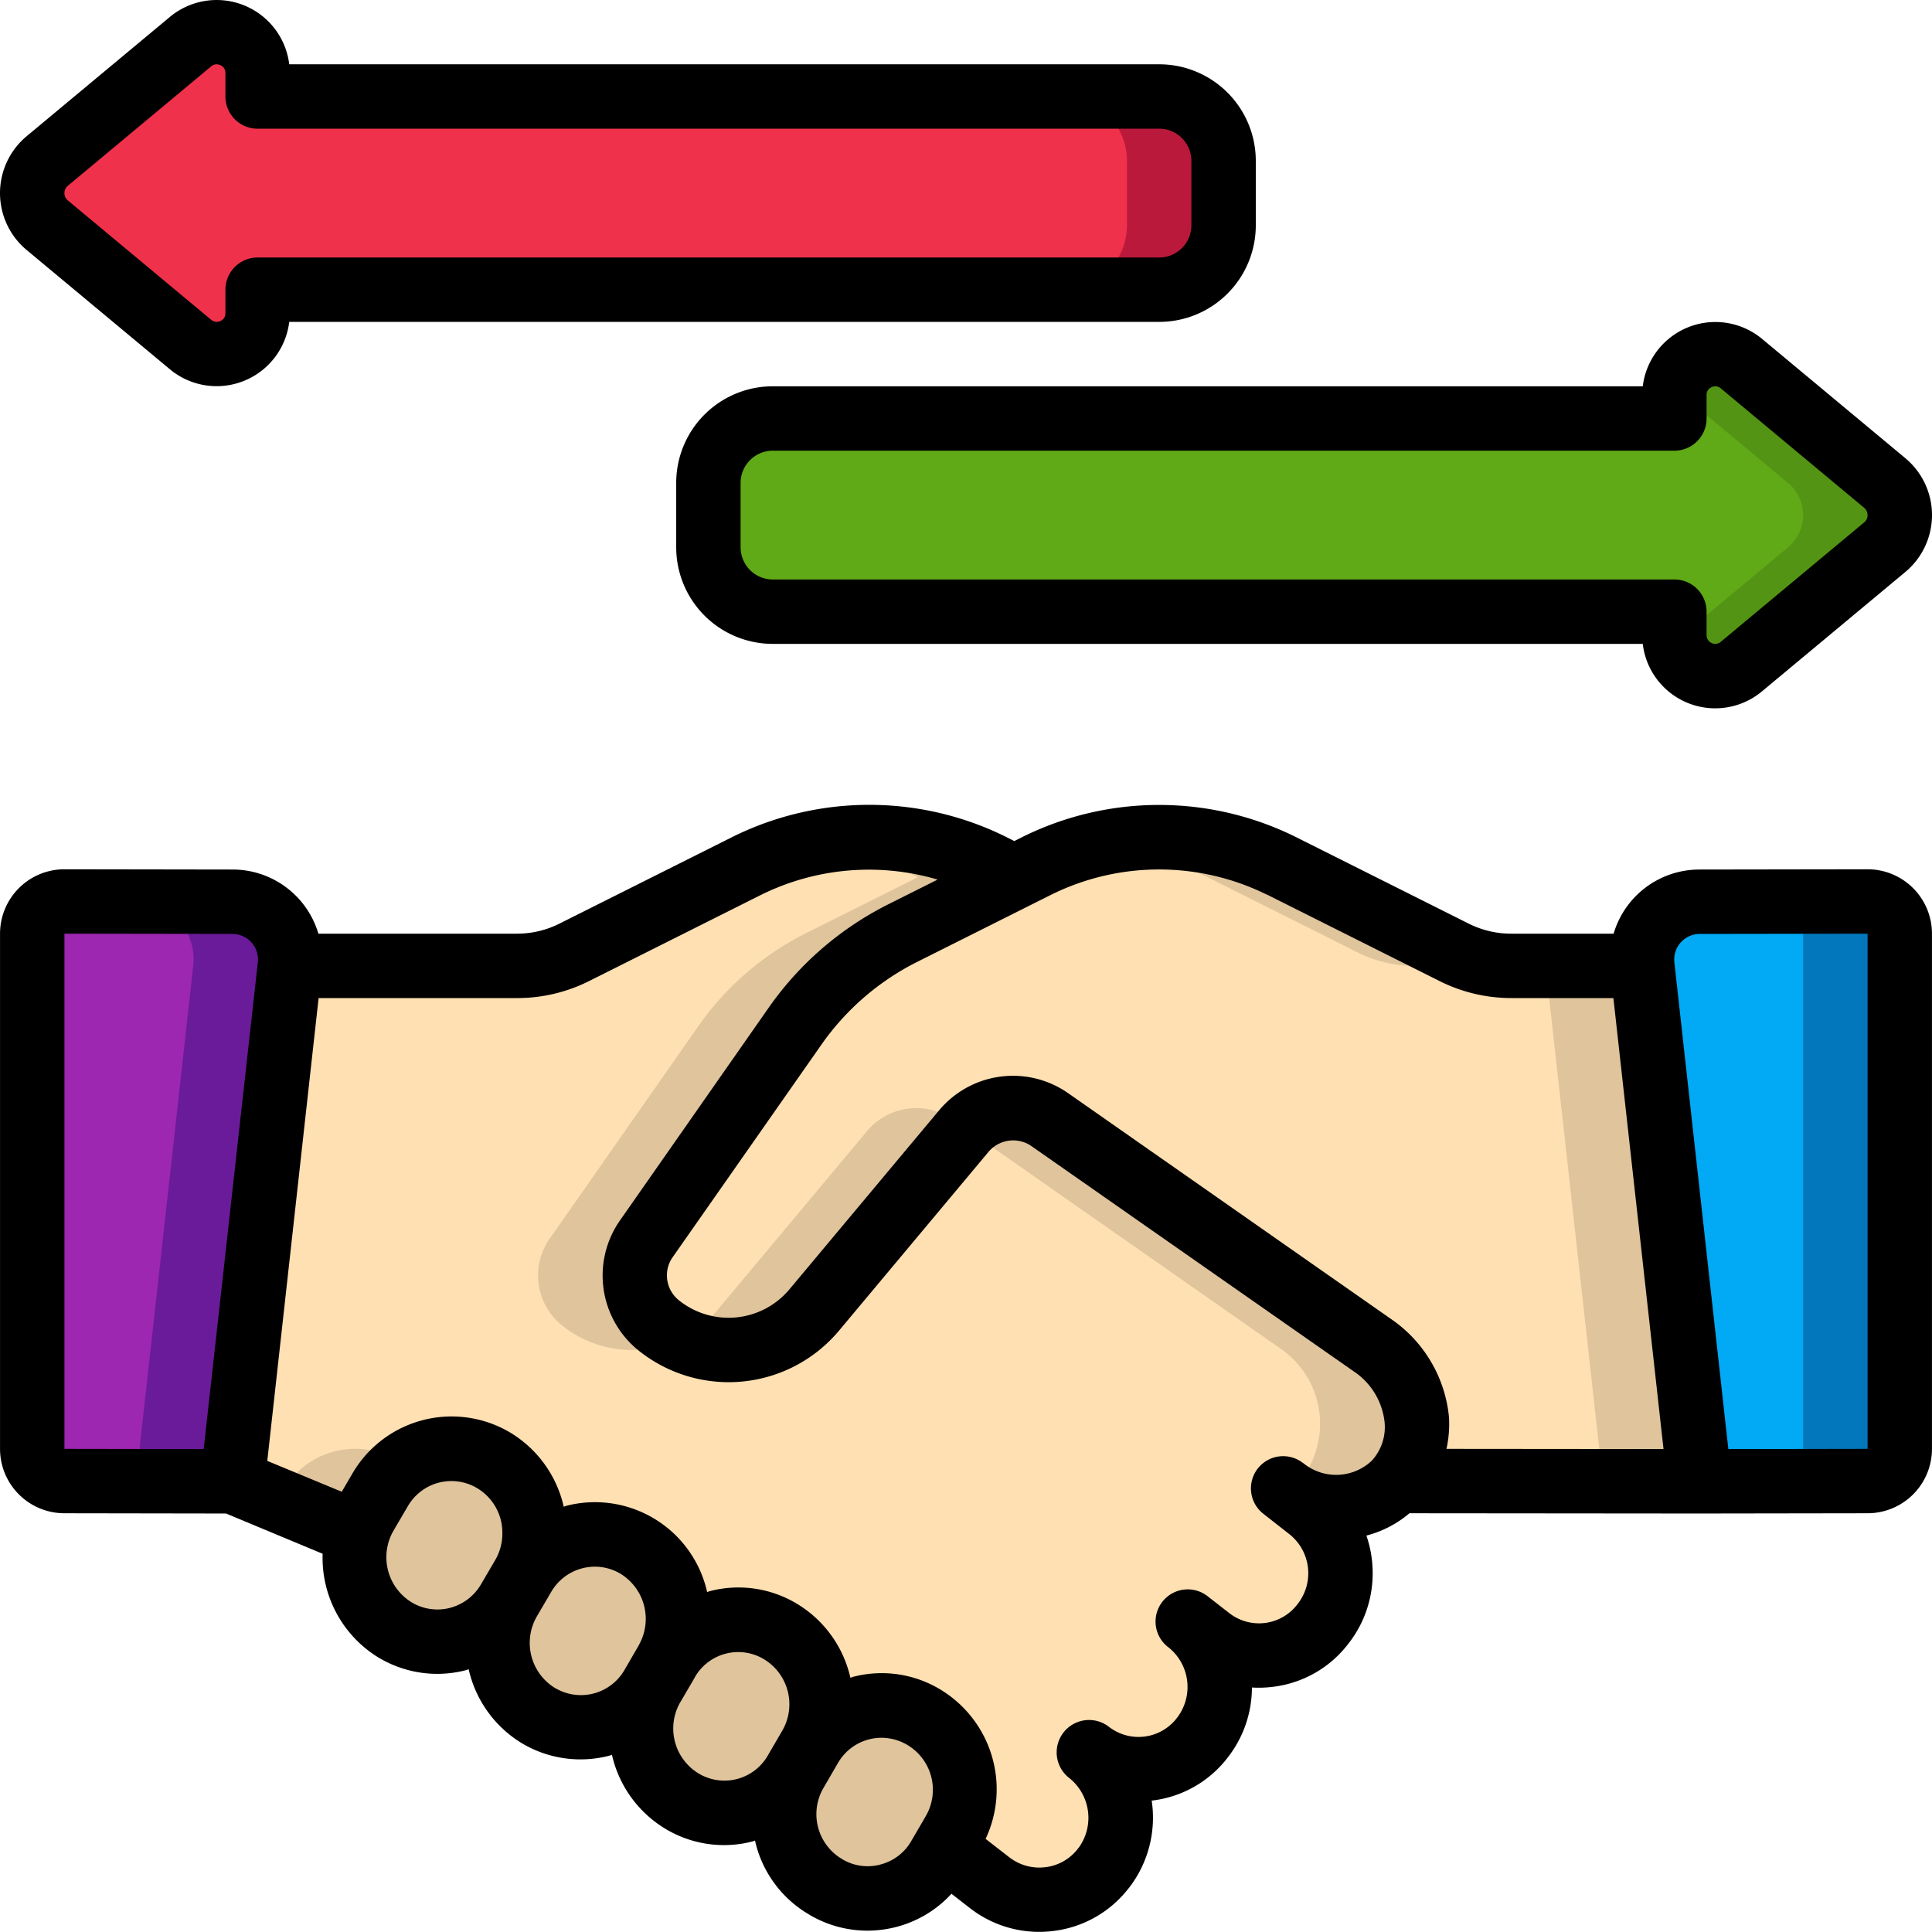 <svg xmlns="http://www.w3.org/2000/svg" width="60.002" height="59.998" viewBox="0 0 60.002 59.998">
  <defs>
    <style>
      .cls-1 {
        fill: #ef314c;
      }

      .cls-1, .cls-10, .cls-2, .cls-3, .cls-4, .cls-5, .cls-6, .cls-7, .cls-8, .cls-9 {
        fill-rule: evenodd;
      }

      .cls-2 {
        fill: #bb193b;
      }

      .cls-3 {
        fill: #60a917;
      }

      .cls-4 {
        fill: #549414;
      }

      .cls-5 {
        fill: #dfc49c;
      }

      .cls-6 {
        fill: #ffe0b2;
      }

      .cls-7 {
        fill: #9d27b0;
      }

      .cls-8 {
        fill: #6a1b9a;
      }

      .cls-9 {
        fill: #02a9f4;
      }

      .cls-10 {
        fill: #0377bc;
      }
    </style>
  </defs>
  <g id="Page-1" transform="translate(0.001 -0.003)">
    <g id="_041---Trade-Agreement" data-name="041---Trade-Agreement" transform="translate(-1)">
      <path id="Path" class="cls-1" d="M39,5V7a2,2,0,0,1-2,2H9v.728a1.269,1.269,0,0,1-2.082.975L2.458,6.99a1.3,1.3,0,0,1,0-1.98L6.916,1.3A1.269,1.269,0,0,1,9,2.272V3H37a2,2,0,0,1,2,2Z"/>
      <path id="Path-2" data-name="Path" class="cls-2" d="M37,3H34a2,2,0,0,1,2,2V7a2,2,0,0,1-2,2h3a2,2,0,0,0,2-2V5A2,2,0,0,0,37,3Z"/>
      <path id="Path-3" data-name="Path" class="cls-3" d="M23,15v2a2,2,0,0,0,2,2H53v.728a1.269,1.269,0,0,0,2.082.975L59.54,16.99a1.3,1.3,0,0,0,0-1.98L55.084,11.3A1.269,1.269,0,0,0,53,12.272V13H25a2,2,0,0,0-2,2Z"/>
      <path id="Path-4" data-name="Path" class="cls-4" d="M59.542,15.01,55.084,11.3a1.26,1.26,0,0,0-2.054.787l3.512,2.926a1.3,1.3,0,0,1,0,1.98L53.03,19.916a1.26,1.26,0,0,0,2.054.787l4.458-3.713a1.3,1.3,0,0,0,0-1.98Z"/>
      <path id="Path-5" data-name="Path" class="cls-5" d="M30.62,56.9l-.29.48-.18.31a2.553,2.553,0,0,1-3.52.91l-.01-.01a2.634,2.634,0,0,1-.92-3.56l.46-.79c.01-.01.01-.02.02-.03a2.556,2.556,0,0,1,3.5-.88l.02.01a2.614,2.614,0,0,1,.92,3.56Z"/>
      <path id="Path-6" data-name="Path" class="cls-6" d="M44.37,46a2.835,2.835,0,0,0-.64-4.14L33.62,34.79a2,2,0,0,0-2.7.35l-4.64,5.55a3.454,3.454,0,0,1-4.82.48,1.989,1.989,0,0,1-.75-1.56,1.967,1.967,0,0,1,.37-1.15l4.61-6.59a8.985,8.985,0,0,1,3.35-2.89l3.46-1.73.71-.36a8.515,8.515,0,0,1,7.58,0l5.37,2.69a3.917,3.917,0,0,0,1.78.42H52l1.78,16.01Z"/>
      <g id="Group_1266" data-name="Group 1266">
        <path id="Path-7" data-name="Path" class="cls-5" d="M53.78,46.01,52,30H49l1.78,16.007Z"/>
        <path id="Path-8" data-name="Path" class="cls-5" d="M30.62,34.79a2,2,0,0,0-2.7.35l-4.64,5.55a3.4,3.4,0,0,1-1.152.893,3.446,3.446,0,0,0,4.152-.893l4.64-5.55c.025-.03.056-.054.083-.082Z"/>
        <path id="Path-9" data-name="Path" class="cls-5" d="M37.79,26.89l5.37,2.69a3.917,3.917,0,0,0,1.78.42h3a3.917,3.917,0,0,1-1.78-.42l-5.37-2.69A8.579,8.579,0,0,0,37,26a8.354,8.354,0,0,0-1.5.149A8.677,8.677,0,0,1,37.79,26.89Z"/>
        <path id="Path-10" data-name="Path" class="cls-5" d="M26.51,52.94a2.536,2.536,0,0,1-.33,1.27c-.01.01-.01.02-.02.03l-.46.79a2.555,2.555,0,0,1-3.52.91,2.628,2.628,0,0,1-.92-3.58l.45-.78c.01-.01.01-.02.02-.03a2.556,2.556,0,0,1,3.5-.88,2.622,2.622,0,0,1,1.28,2.27Z"/>
        <path id="Path-11" data-name="Path" class="cls-5" d="M22.05,50.28a2.6,2.6,0,0,1-.32,1.27c-.01.01-.01.02-.02.03l-.45.78a2.556,2.556,0,0,1-3.54.92,2.641,2.641,0,0,1-.91-3.58l.44-.75a2.567,2.567,0,0,1,3.54-.93,2.608,2.608,0,0,1,1.26,2.26Z"/>
        <path id="Path-12" data-name="Path" class="cls-5" d="M17.6,47.62a2.647,2.647,0,0,1-.35,1.33l-.44.75a2.556,2.556,0,0,1-3.54.92,2.633,2.633,0,0,1-1.16-2.99,2.75,2.75,0,0,1,.25-.59l.44-.75a2.565,2.565,0,0,1,3.54-.93,2.63,2.63,0,0,1,1.26,2.26Z"/>
      </g>
      <path id="Path-13" data-name="Path" class="cls-6" d="M44.37,46c-.01.02-.03.03-.04.05a2.6,2.6,0,0,1-3.48.18l.78.61a2.549,2.549,0,0,1,.47,3.58,2.5,2.5,0,0,1-3.54.47l-.68-.53a2.573,2.573,0,0,1,.47,3.6,2.5,2.5,0,0,1-3.53.46v.01A2.575,2.575,0,0,1,35.29,58l-.01.01a2.519,2.519,0,0,1-3.54.47l-1.41-1.1.29-.48a2.614,2.614,0,0,0-.92-3.56l-.02-.01a2.556,2.556,0,0,0-3.5.88,2.536,2.536,0,0,0,.33-1.27,2.622,2.622,0,0,0-1.28-2.27,2.556,2.556,0,0,0-3.5.88,2.664,2.664,0,0,0-.94-3.53,2.567,2.567,0,0,0-3.54.93,2.671,2.671,0,0,0-.91-3.59,2.565,2.565,0,0,0-3.54.93l-.44.75a2.75,2.75,0,0,0-.25.59L8.22,46.01,10,30h7.06a3.917,3.917,0,0,0,1.78-.42l5.37-2.69a8.515,8.515,0,0,1,7.58,0l.71.36-3.46,1.73a8.985,8.985,0,0,0-3.35,2.89l-4.61,6.59a1.967,1.967,0,0,0-.37,1.15,1.989,1.989,0,0,0,.75,1.56,3.454,3.454,0,0,0,4.82-.48l4.64-5.55a2,2,0,0,1,2.7-.35l10.11,7.07A2.835,2.835,0,0,1,44.37,46Z"/>
      <path id="Path-14" data-name="Path" class="cls-5" d="M13.34,45.36a2.565,2.565,0,0,0-3.54.93l-.178.3,2.488,1.04a2.75,2.75,0,0,1,.25-.59l.44-.75a2.58,2.58,0,0,1,.711-.793c-.06-.043-.111-.1-.171-.137Z"/>
      <path id="Path-15" data-name="Path" class="cls-5" d="M28.79,26.89l.71.36-3.46,1.73a8.985,8.985,0,0,0-3.35,2.89l-4.61,6.59a1.967,1.967,0,0,0-.37,1.15,1.989,1.989,0,0,0,.75,1.56,3.458,3.458,0,0,0,3.668.413,3.484,3.484,0,0,1-.668-.413,1.989,1.989,0,0,1-.75-1.56,1.967,1.967,0,0,1,.37-1.15l4.61-6.59a8.985,8.985,0,0,1,3.35-2.89l3.46-1.73-.71-.36A8.579,8.579,0,0,0,28,26a8.354,8.354,0,0,0-1.5.149A8.677,8.677,0,0,1,28.79,26.89Z"/>
      <path id="Path-16" data-name="Path" class="cls-5" d="M43.73,41.86,33.62,34.79a2,2,0,0,0-2.62.268l9.727,6.8A2.835,2.835,0,0,1,41.37,46c-.01.02-.03.03-.04.05a2.307,2.307,0,0,1-.322.282,2.582,2.582,0,0,0,3.322-.282c.01-.02.03-.03.04-.05a2.835,2.835,0,0,0-.64-4.14Z"/>
      <path id="Path-17" data-name="Path" class="cls-7" d="M10,30,8.22,46.01,3,46a1,1,0,0,1-1-1V29a1,1,0,0,1,1-1l5.22.01A1.79,1.79,0,0,1,10,30Z"/>
      <path id="Path-18" data-name="Path" class="cls-8" d="M8.22,28.01,3,28l-.028.006H5.22A1.79,1.79,0,0,1,7,30L5.221,46l3,.006L10,30a1.79,1.79,0,0,0-1.78-1.99Z"/>
      <path id="Path-19" data-name="Path" class="cls-9" d="M60,29V45a1,1,0,0,1-1,1l-5.22.01L52,30a1.79,1.79,0,0,1,1.78-1.99L59,28a1,1,0,0,1,1,1Z"/>
      <path id="Path-20" data-name="Path" class="cls-10" d="M59,28l-2.972.006A1,1,0,0,1,57,29V45a1,1,0,0,1-1,1H53.779v.006L59,46a1,1,0,0,0,1-1V29A1,1,0,0,0,59,28Z"/>
      <path id="Shape" d="M6.275,11.471A2.271,2.271,0,0,0,9.982,10H37a3,3,0,0,0,3-3V5a3,3,0,0,0-3-3H9.982A2.271,2.271,0,0,0,6.276.528L1.808,4.249a2.3,2.3,0,0,0,.009,3.51ZM3.1,5.778,7.557,2.064A.261.261,0,0,1,7.724,2a.307.307,0,0,1,.119.027A.256.256,0,0,1,8,2.272V3A1,1,0,0,0,9,4H37a1,1,0,0,1,1,1V7a1,1,0,0,1-1,1H9A1,1,0,0,0,8,9v.728a.256.256,0,0,1-.155.245.263.263,0,0,1-.287-.038L3.107,6.229A.3.3,0,0,1,3,6a.292.292,0,0,1,.1-.222Z"/>
      <path id="Shape-2" data-name="Shape" d="M55.725,10.529A2.271,2.271,0,0,0,52.018,12H25a3,3,0,0,0-3,3v2a3,3,0,0,0,3,3H52.018a2.266,2.266,0,0,0,3.706,1.472l4.468-3.721a2.3,2.3,0,0,0-.009-3.51ZM58.9,16.222l-4.459,3.714A.269.269,0,0,1,54,19.728V19a1,1,0,0,0-1-1H25a1,1,0,0,1-1-1V15a1,1,0,0,1,1-1H53a1,1,0,0,0,1-1v-.728a.256.256,0,0,1,.155-.245.259.259,0,0,1,.287.038l4.449,3.706A.3.3,0,0,1,59,16a.292.292,0,0,1-.1.222Z"/>
      <path id="Shape-3" data-name="Shape" d="M59,27l-5.215.008A2.777,2.777,0,0,0,51.113,29H47.94a2.937,2.937,0,0,1-1.332-.314l-5.377-2.694a9.551,9.551,0,0,0-8.469,0l-.263.132-.268-.136a9.558,9.558,0,0,0-8.469,0l-5.375,2.693A2.926,2.926,0,0,1,17.06,29H10.887a2.777,2.777,0,0,0-2.67-1.992L3,27a2,2,0,0,0-2,2V45a2,2,0,0,0,2,2l5.019.008,3,1.25a3.626,3.626,0,0,0,1.738,3.225,3.551,3.551,0,0,0,1.821.505,3.6,3.6,0,0,0,.9-.116c.026-.007.05-.02.076-.028a3.612,3.612,0,0,0,1.655,2.3,3.546,3.546,0,0,0,1.82.5,3.6,3.6,0,0,0,.9-.116c.026-.007.049-.02.075-.027a3.614,3.614,0,0,0,1.662,2.3,3.523,3.523,0,0,0,2.714.389c.023-.006.044-.018.067-.024a3.55,3.55,0,0,0,1.63,2.266l.014.008.028.018a3.528,3.528,0,0,0,1.816.505,3.572,3.572,0,0,0,.9-.115,3.525,3.525,0,0,0,1.714-1.03l.583.453a3.5,3.5,0,0,0,2.14.73,3.556,3.556,0,0,0,.481-.033,3.477,3.477,0,0,0,2.288-1.309c.016-.018.032-.038.046-.057a3.561,3.561,0,0,0,.68-2.678l.044-.005a3.468,3.468,0,0,0,2.333-1.353,3.536,3.536,0,0,0,.736-2.154,3.527,3.527,0,0,0,.68-.025,3.464,3.464,0,0,0,2.328-1.352,3.532,3.532,0,0,0,.742-2.167,3.62,3.62,0,0,0-.194-1.175A3.364,3.364,0,0,0,44.772,47l9,.008h.006L59,47a2,2,0,0,0,2-2V29a2,2,0,0,0-2-2Zm-18.657.784,5.365,2.688A4.962,4.962,0,0,0,47.94,31h3.166l1.557,14.006L45.922,45A3.6,3.6,0,0,0,46,44.015a4.176,4.176,0,0,0-1.7-2.978L34.2,33.973a2.99,2.99,0,0,0-4.045.525l-4.644,5.554a2.464,2.464,0,0,1-3.426.335.988.988,0,0,1-.373-.778.974.974,0,0,1,.189-.577l4.611-6.589a8.017,8.017,0,0,1,2.978-2.57l4.163-2.086a7.552,7.552,0,0,1,6.689,0ZM3,29l5.217.008a.794.794,0,0,1,.789.882L7.325,45.007,3,45ZM13.784,49.767a1.643,1.643,0,0,1-.565-2.224l.442-.755a1.569,1.569,0,0,1,.967-.739A1.607,1.607,0,0,1,15.022,46a1.562,1.562,0,0,1,.8.223,1.61,1.61,0,0,1,.779,1.4,1.638,1.638,0,0,1-.216.82l-.442.754a1.574,1.574,0,0,1-.967.741,1.554,1.554,0,0,1-1.192-.171Zm4.452,2.661a1.643,1.643,0,0,1-.564-2.224l.443-.757a1.57,1.57,0,0,1,.966-.737,1.6,1.6,0,0,1,.394-.051,1.561,1.561,0,0,1,.8.223,1.645,1.645,0,0,1,.575,2.192v.006l-.453.78-.006.012a1.564,1.564,0,0,1-2.151.556ZM22.7,55.084a1.633,1.633,0,0,1-.578-2.208l.008-.011.442-.757c.007-.011.012-.024.018-.036a1.553,1.553,0,0,1,2.132-.541,1.635,1.635,0,0,1,.574,2.218l-.454.78a1.555,1.555,0,0,1-2.142.555Zm5.639,2.827a1.535,1.535,0,0,1-1.187-.17l-.014-.009a1.618,1.618,0,0,1-.569-2.193l.281-.484.179-.308a1.561,1.561,0,0,1,1.346-.774,1.585,1.585,0,0,1,.811.227,1.621,1.621,0,0,1,.568,2.2l-.462.794a1.543,1.543,0,0,1-.958.717ZM41.465,45.439a1,1,0,0,0-1.231,1.577l.792.62a1.548,1.548,0,0,1,.274,2.182,1.5,1.5,0,0,1-2.125.282l-.657-.512a.247.247,0,0,0-.027-.021,1,1,0,0,0-1.226,1.58l.017.013a1.572,1.572,0,0,1,.271,2.194,1.5,1.5,0,0,1-2.117.276,1.006,1.006,0,0,0-1.228,1.594,1.582,1.582,0,0,1,.31,2.139l-.036.045a1.486,1.486,0,0,1-1,.582,1.519,1.519,0,0,1-1.13-.3l-.743-.577A3.619,3.619,0,0,0,30.2,52.472a3.516,3.516,0,0,0-2.713-.39c-.027.007-.05.021-.077.028a3.612,3.612,0,0,0-1.662-2.3,3.524,3.524,0,0,0-2.713-.389c-.026.007-.049.02-.074.027a3.571,3.571,0,0,0-4.379-2.678c-.026.007-.049.021-.075.028a3.616,3.616,0,0,0-1.655-2.3,3.564,3.564,0,0,0-4.914,1.278l-.325.556L9.3,45.374,10.894,31H17.06a4.962,4.962,0,0,0,2.228-.525l5.363-2.688a7.557,7.557,0,0,1,5.467-.467l-1.525.765A10,10,0,0,0,24.871,31.3l-4.6,6.581a2.988,2.988,0,0,0,.568,4.071,4.47,4.47,0,0,0,6.213-.618l4.64-5.549a1,1,0,0,1,1.36-.174l10.068,7.037A2.172,2.172,0,0,1,44,44.17a1.544,1.544,0,0,1-.4,1.2,1.611,1.611,0,0,1-2.13.069ZM59,45l-4.324.007L53,29.89a.794.794,0,0,1,.791-.882L59,29Z"/>
    </g>
  </g>
</svg>

